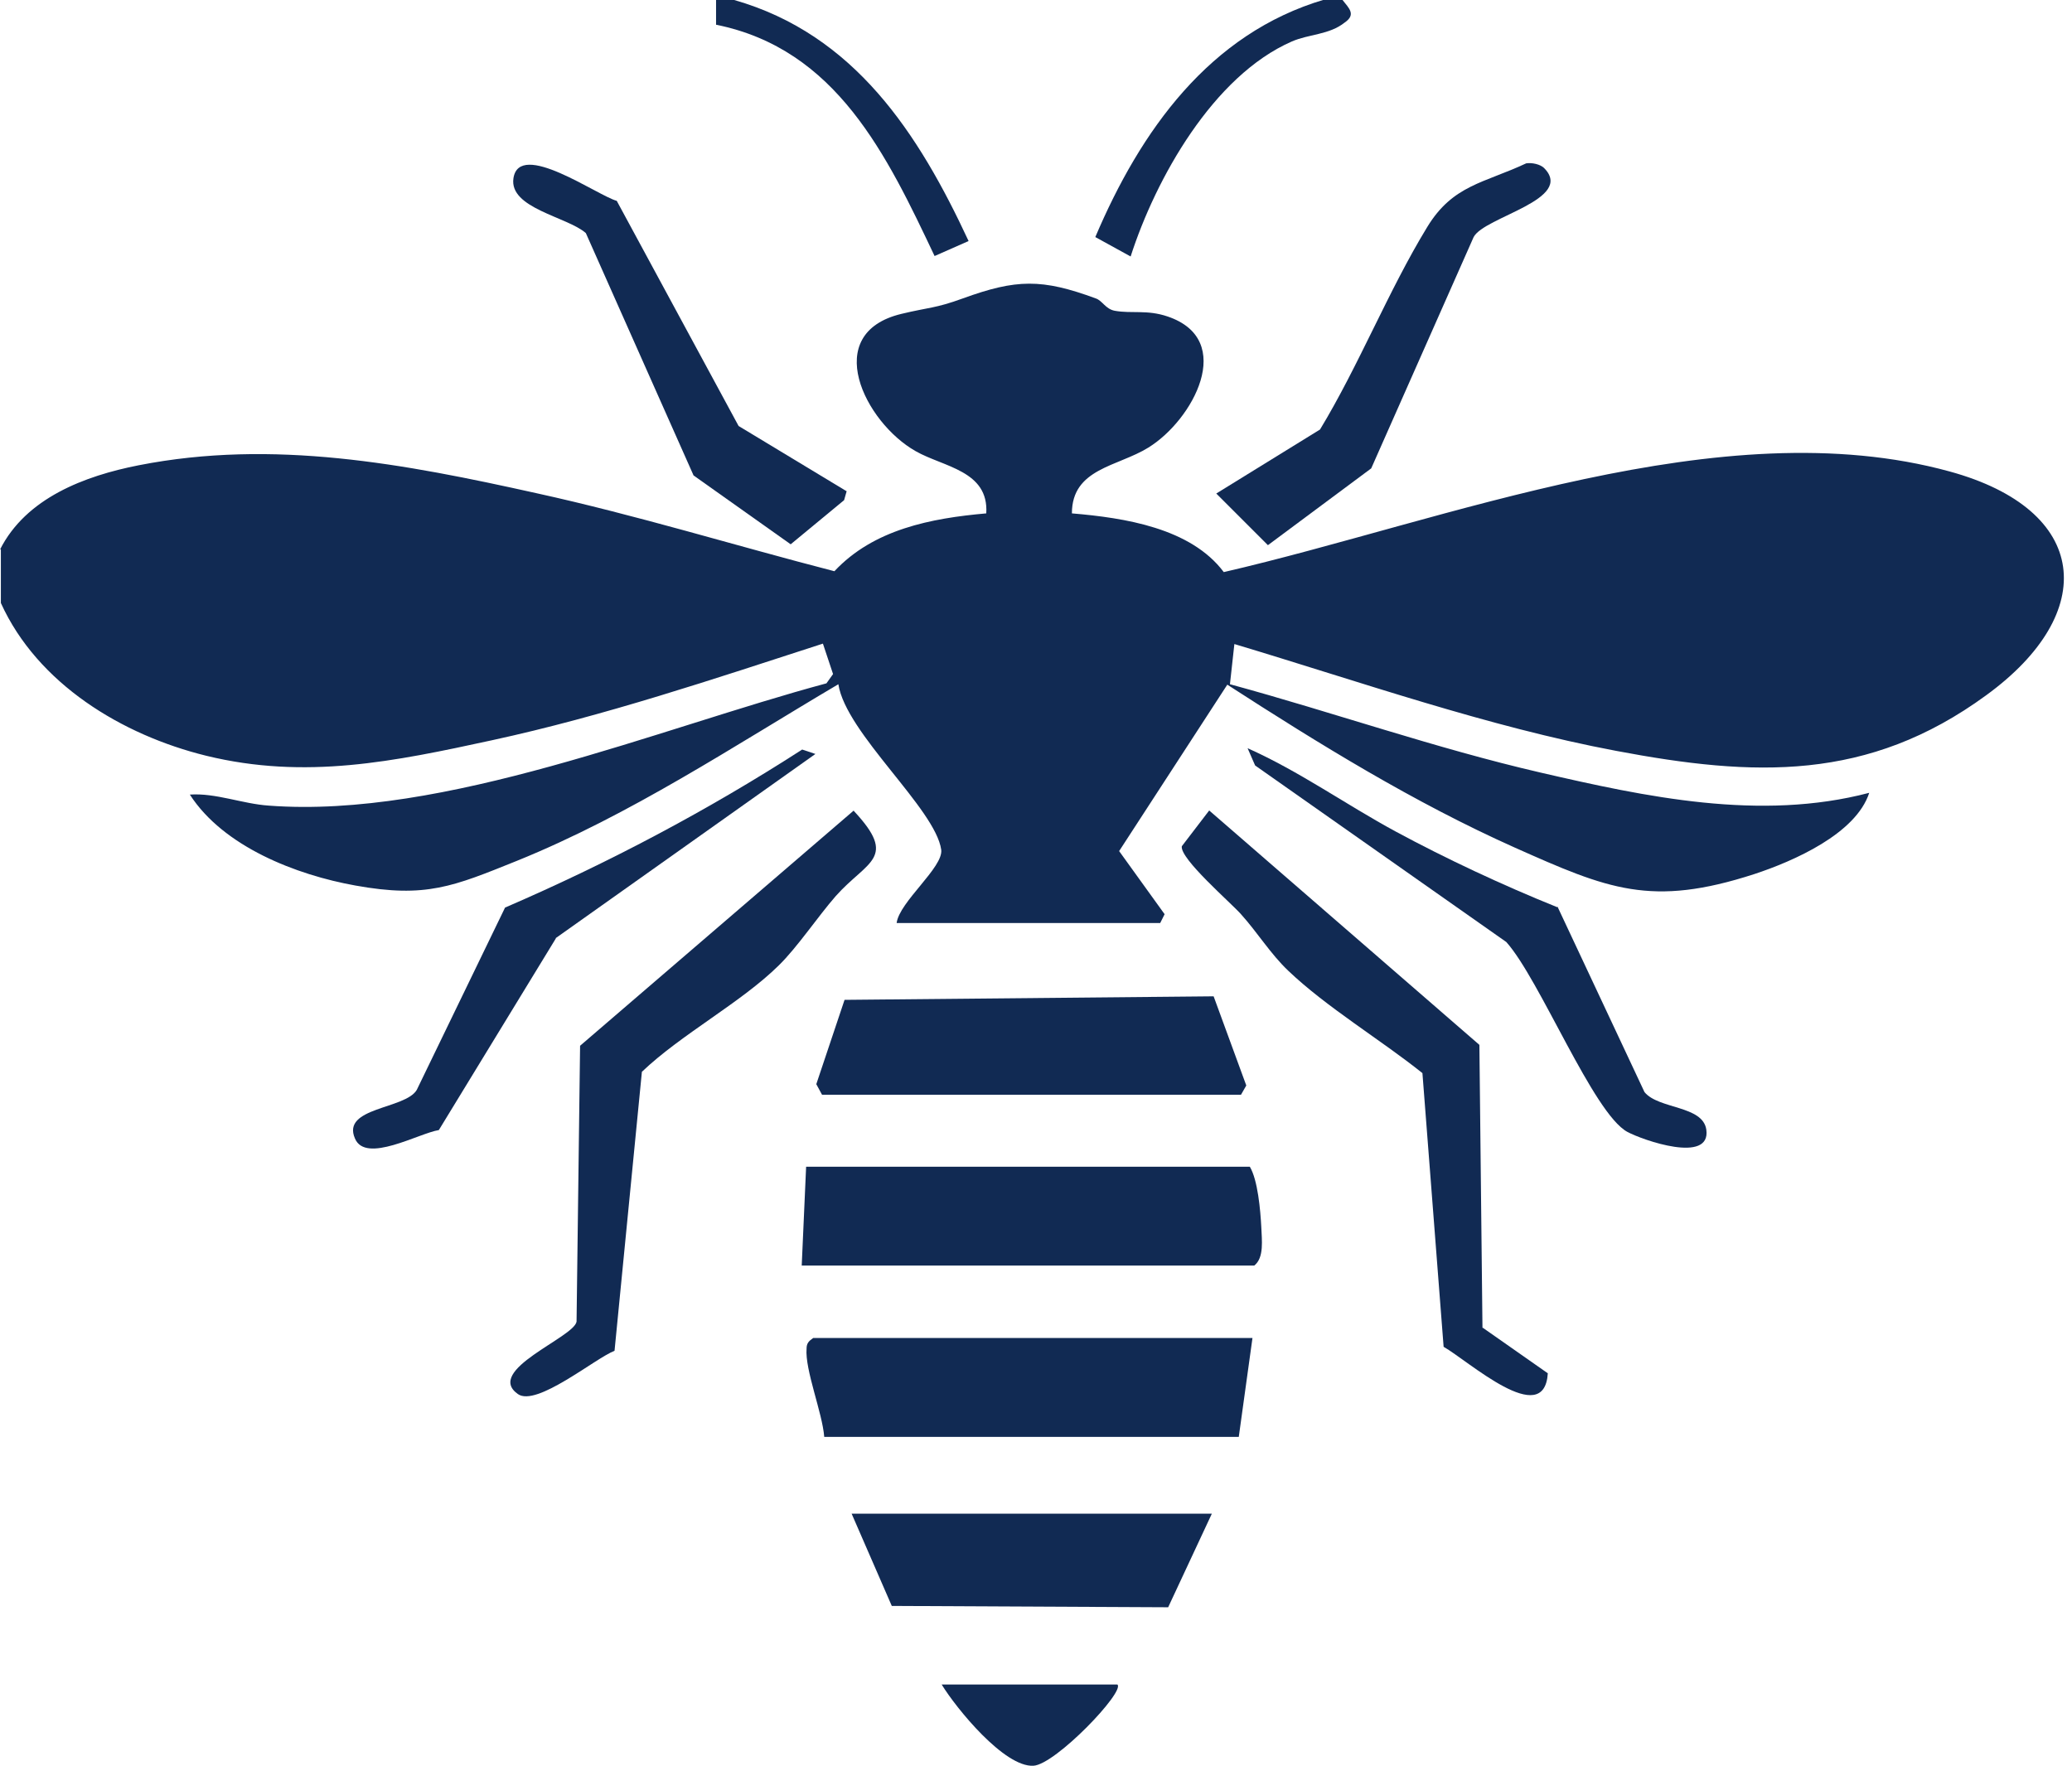 <svg width="88" height="75" viewBox="0 0 88 75" fill="none" xmlns="http://www.w3.org/2000/svg">
<g clip-path="url(#clip0_1_410)">
<path d="M0 23.344C1.106 21.15 3.6 20.213 5.888 19.763C11.606 18.638 17.194 19.706 22.762 20.944C27.038 21.881 31.219 23.175 35.438 24.263C37.106 22.481 39.544 22.013 41.888 21.806C42 19.988 40.069 19.838 38.888 19.163C36.731 17.944 34.837 14.156 38.288 13.331C39.45 13.05 39.712 13.106 40.894 12.675C43.163 11.85 44.25 11.831 46.538 12.675C46.819 12.769 46.95 13.125 47.344 13.2C48.075 13.331 48.712 13.144 49.594 13.444C52.519 14.438 50.663 17.85 48.769 19.013C47.475 19.819 45.525 19.894 45.525 21.806C47.756 21.994 50.569 22.425 51.975 24.3C61.406 22.125 73.106 17.363 82.8 20.025C88.763 21.656 89.175 26.025 84.356 29.531C79.331 33.206 74.494 33 68.644 31.894C63.169 30.863 57.75 28.95 52.425 27.356L52.237 29.063C56.644 30.263 60.956 31.781 65.419 32.813C69.881 33.844 74.756 34.894 79.388 33.675C78.825 35.419 76.163 36.581 74.513 37.125C70.125 38.55 68.287 37.763 64.331 36C60.056 34.088 56.044 31.613 52.125 29.081L47.531 36.15L49.462 38.831L49.275 39.206H38.081C38.194 38.306 40.069 36.844 39.975 36.094C39.731 34.35 35.925 31.144 35.606 29.063C31.163 31.688 26.775 34.613 21.956 36.563C19.256 37.65 18.094 38.156 15.094 37.613C12.581 37.163 9.488 35.963 8.063 33.75C9.169 33.675 10.294 34.144 11.419 34.219C18.863 34.781 27.975 30.938 35.1 29.025L35.381 28.631L34.95 27.338C30.319 28.838 25.65 30.413 20.887 31.444C16.744 32.344 12.975 33.131 8.756 32.1C5.175 31.219 1.594 29.044 0.037 25.613V23.325L0 23.344Z" fill="#112A53"/>
<path d="M57.019 0C57.3 0.356 57.6 0.619 57.112 0.956C56.456 1.481 55.593 1.444 54.862 1.763C51.525 3.225 49.087 7.575 48.019 10.894L46.519 10.069C48.431 5.569 51.356 1.425 56.25 -0.019H57.019V0Z" fill="#112A53"/>
<path d="M31.181 0C36.3 1.462 39.018 5.681 41.137 10.238L39.693 10.875C37.668 6.6 35.531 2.081 30.412 1.05V0L31.181 0Z" fill="#112A53"/>
<path d="M34.05 53.756L34.237 49.556H53.081C53.419 50.119 53.531 51.394 53.569 52.125C53.587 52.65 53.7 53.419 53.269 53.756H34.031H34.05Z" fill="#112A53"/>
<path d="M53.194 56.831L52.612 61.032H35.006C34.931 60.019 34.181 58.181 34.256 57.282C34.256 57.056 34.35 56.963 34.538 56.831H53.194Z" fill="#112A53"/>
<path d="M34.913 46.5L34.669 46.05L35.869 42.469L51.544 42.319L52.931 46.106L52.706 46.5H34.913Z" fill="#112A53"/>
<path d="M36.262 34.444C38.156 36.469 36.825 36.562 35.494 38.062C34.725 38.944 33.862 40.237 33.075 41.006C31.481 42.581 28.931 43.931 27.262 45.525L26.1 57.375C25.275 57.694 22.781 59.775 21.994 59.212C20.569 58.2 24.375 56.812 24.487 56.137L24.637 44.419L36.262 34.425V34.444Z" fill="#112A53"/>
<path d="M62.981 56.4L65.737 58.331C65.587 60.731 62.343 57.787 61.312 57.206L60.412 45.581C58.631 44.156 56.343 42.787 54.712 41.231C53.962 40.519 53.4 39.6 52.706 38.831C52.275 38.343 50.1 36.469 50.193 35.944L51.356 34.425L62.831 44.381L62.962 56.4H62.981Z" fill="#112A53"/>
<path d="M51.469 64.293L49.613 68.269L37.875 68.212L36.169 64.293H51.469Z" fill="#112A53"/>
<path d="M35.962 20.85L35.85 21.244L33.581 23.119L29.456 20.194L24.881 9.9C24.093 9.206 21.619 8.85 21.806 7.575C22.05 5.925 25.369 8.306 26.194 8.531L31.369 18.094L35.962 20.869V20.85Z" fill="#112A53"/>
<path d="M65.569 7.125C66.919 8.475 63.038 9.206 62.587 10.069L58.237 19.894L53.85 23.156L51.656 20.963L56.062 18.244C57.712 15.525 58.969 12.338 60.619 9.638C61.706 7.856 63.019 7.781 64.819 6.938C65.062 6.9 65.419 6.975 65.588 7.144L65.569 7.125Z" fill="#112A53"/>
<path d="M66.15 38.513L69.844 46.388C70.444 47.119 72.319 46.95 72.469 47.981C72.675 49.444 69.769 48.431 69.112 48.075C67.668 47.288 65.4 41.606 63.975 40.013L53.306 32.513L52.987 31.781C55.181 32.756 57.169 34.181 59.287 35.325C61.406 36.469 63.806 37.594 66.131 38.531L66.15 38.513Z" fill="#112A53"/>
<path d="M23.606 39.862L18.638 48C17.794 48.131 15.525 49.444 15.075 48.356C14.494 47.025 17.213 47.119 17.7 46.294L21.45 38.55C25.838 36.656 30.056 34.425 34.069 31.837L34.631 32.025L23.606 39.844V39.862Z" fill="#112A53"/>
<path d="M47.457 71.55C47.794 71.85 44.832 74.944 43.894 75C42.657 75.075 40.613 72.562 39.994 71.55H47.457Z" fill="#112A53"/>
</g>
<defs>
<clipPath id="clip0_1_410">
<rect width="87.656" height="75" fill="white"/>
</clipPath>
</defs>
</svg>
